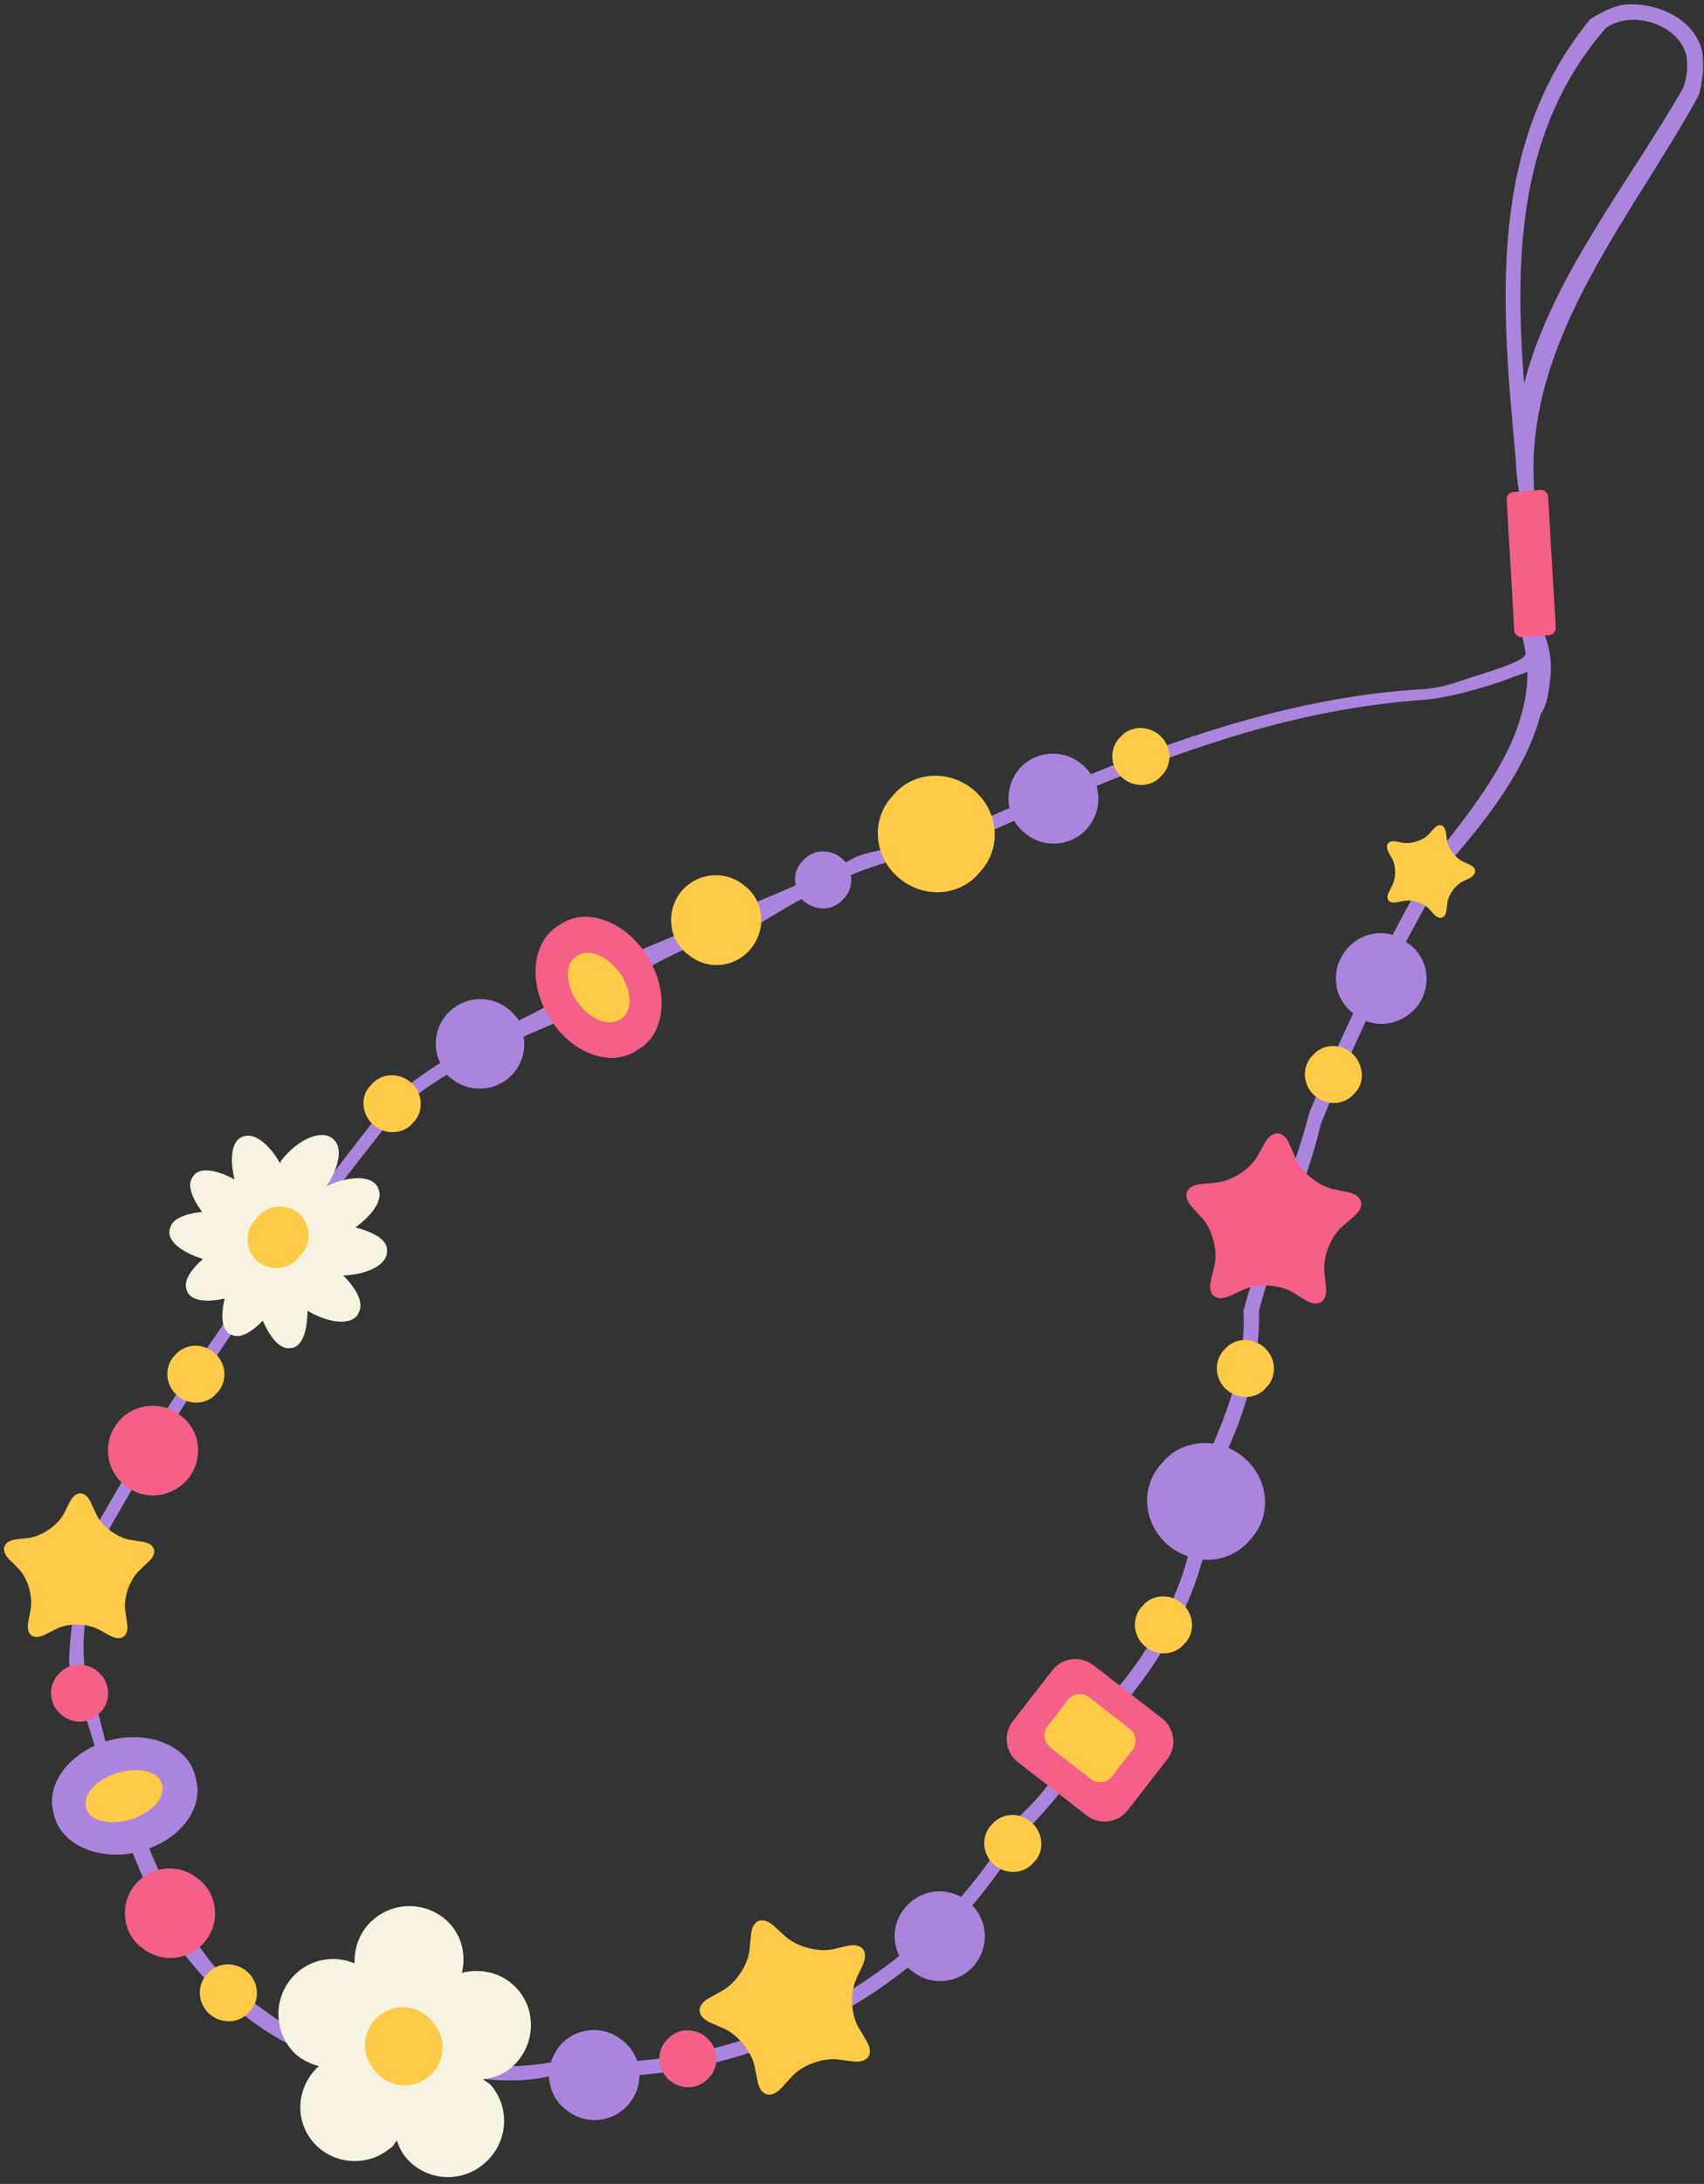 <?xml version="1.0" encoding="UTF-8"?><svg xmlns="http://www.w3.org/2000/svg" xmlns:xlink="http://www.w3.org/1999/xlink" height="463.5" preserveAspectRatio="xMidYMid meet" version="1.0" viewBox="-0.9 -0.9 361.9 463.5" width="361.9" zoomAndPan="magnify"><rect x="-0.9" y="-0.9" width="361.9" height="463.5" fill="#333333" stroke="none"/><g id="change1_1"><path d="M360.7,10.6C359.5,3,350.3-0.9,343.3,0.2c-2.3,0.6-4.5,1.7-6.5,3C315,29.9,317.9,63.4,321,96.3 c0.1,2.4,0.3,4.7,0.7,7.1c0.5,5.6,1,11.1,1.2,16.6c-2,3.2-1.6,6.5-0.7,10c0,1.2,0,2.4,0,3.5c0.4,1.4,0.7,2.8,0.9,4.2 c0,0.1,0,0.1,0,0.2c-0.2,1.7-8.7,4-15,6.1c-2.4,0.8-4.9,1.3-7.4,1.4c-24.2,1.5-47.4,8.9-69.9,18c-0.5-0.7-1.1-1.4-1.8-2l-0.4-0.3 c-4-3.2-9.9-2.6-13.2,1.4c-1.9,2.4-2.5,5.4-1.9,8.1c-5.2,2.2-10.3,4.5-15.4,6.8c-5.5,1.5-11.4,1.5-16.8,3.4 c-0.9,0.4-1.7,0.9-2.6,1.3c-0.3-0.3-0.6-0.6-0.9-0.9c-2.6-2.1-6.3-1.8-8.3,0.7l-0.3,0.3c-1.1,1.4-1.5,3.1-1.1,4.8 c-11.4,5-24.4,9.9-37,15.5c-7.7,5.9-14.8,9.7-21.8,13.2c-0.5-0.8-1.2-1.5-1.9-2.2l-0.4-0.3c-4-3.2-9.9-2.6-13.2,1.4 c-2.4,3-2.8,6.9-1.2,10.1c-3.5,2.2-7,4.7-10.7,7.9c-23.4,29.7-45.8,60.5-64.2,93.7c-1.8,8.1-3.6,16.4-3.9,24.7 c-0.3,4.6,3.6,8,3.5,12.4c0,0,0.7,2.4,1.9,6.2c-6.3,2.9-10.1,8.6-8.8,13.9l0.2,0.9c1.5,6,8.8,9.4,16.7,8c3.5,8.7,7.6,17.3,11.6,22.3 c15.7,19.5,30.3,21.3,30.3,21.3H73c0,0-7.2-2-21.9-13.3c-10.6-8.2-16.5-22.2-20.3-31.3c7-2.6,11.4-8.7,10-14.4l-0.2-0.9 c-1.5-6.3-9.6-9.8-18-7.7c-0.4,0.1-0.7,0.2-1.1,0.3c-0.9-3.4-1.5-5.9-1.5-5.9c-5.7-11-2.4-23.3-0.1-34.9 c18.3-33.2,40.6-64.2,64.2-93.6c3-2.6,6.3-4.9,9.9-7.1c0.2,0.2,0.4,0.4,0.7,0.6l0.4,0.3c4,3.2,9.9,2.6,13.2-1.4c1.8-2.2,2.5-5,2-7.6 c4.8-2.1,9.5-4.1,13.9-6c11.1-8.5,20.7-14.1,34.5-16.9c3.5-2.2,7-4.3,10.6-6.3c0.2,0.2,0.4,0.4,0.7,0.6c2.6,2.1,6.3,1.8,8.3-0.7 l0.3-0.3c1.1-1.3,1.5-3.1,1.2-4.7c6.1-2.5,12.4-4.3,19.2-4.7c5.2-2.3,10.4-4.6,15.5-6.8c0.5,0.9,1.2,1.7,2.1,2.5l0.4,0.3 c4,3.2,9.9,2.6,13.2-1.4c2.1-2.6,2.6-5.9,1.8-8.8c22-9,43.9-16.3,68.5-18.2c7.4-0.3,18.7-4.4,18.7-4.4c1.4-0.7,3-1,4.3-1.6 c0.1,14.3-10.2,27.2-18.8,38.1c-3.4,5.8-6.7,11.7-9.8,17.7c-3.5-1-7.4,0.1-9.9,3.2c-3.3,4-2.8,10,1.2,13.2l0.3,0.3 c-3.3,6.9-6.4,13.9-9.3,21c-3.7,14.4-10.2,27.7-14,42.1c0.5,10.1-2.6,19.3-6.4,28.2c-4-0.6-8.2,0.8-10.9,4.1l-0.6,0.7 c-4.1,5-3.2,12.6,2.1,16.9c1.2,1,2.6,1.7,4,2.2c-3.4,12.8-10.9,24.3-20.2,33.8c-4.6,8-9.4,16-16.4,22.1c-3.3,5.9-7.2,11.3-11.6,16.4 c-3.9-2.2-8.9-1.3-11.9,2.3c-2.5,3-2.8,7-1.2,10.2c-15.9,12.7-35.4,20.7-55.7,22.3c-0.5-1.6-1.5-3-2.9-4.2l-0.4-0.3 c-4-3.2-9.9-2.6-13.2,1.4c-0.8,1-1.4,2.2-1.8,3.4c-9.4,1.7-19,0.7-28.1-2.3c-3-0.5-6.1-0.6-9.2-0.8l-5.7,2.5c8.2,3,3.7-0.5,12.2,0.9 c9.9,2.4,20.2,4.9,30.4,2.7c0.1,2.6,1.2,5.1,3.4,6.9l0.4,0.3c4,3.2,9.9,2.6,13.2-1.4c1.5-1.8,2.2-4,2.2-6.1 c20.7-1.7,40.8-9.9,57-22.8c0.2,0.2,0.4,0.4,0.6,0.5l0.4,0.3c4,3.2,9.9,2.6,13.2-1.4c3.1-3.8,2.8-9.2-0.5-12.6 c4-4.7,7.6-9.7,10.7-15.1c6.5-6.6,12.4-13.7,16.6-22.1c9.8-10.4,17.9-22.6,21.6-36.2c3.8,0.3,7.5-1.1,10.1-4.2l0.6-0.7 c4.1-5,3.2-12.6-2.1-16.9c-1-0.8-2-1.4-3.1-1.9c4.1-9.2,6.7-18.9,6.5-29.2c3.5-13.5,10-25.9,13.1-39.5c3-7.4,6.2-14.7,9.6-21.9 c3.7,1.4,8,0.3,10.7-2.9c3.3-4,2.8-10-1.2-13.2l-0.4-0.3c-0.2-0.1-0.4-0.3-0.6-0.4c3.1-5.8,6.3-11.6,9.6-17.3c7.8-9,16-19.5,19-31 c1.6-2.4,1.7-5,2.1-8c0.3-3.9-0.3-6.6-1.6-9.7c0-3,0-6.1-0.2-9.3c0.4-1,0.8-1.9,1-2.8c0.2-0.2,0.5-0.4,0.8-0.6 c0.7-1.3-1.1-2.9-1.1-4.3c-11-37.5,16.5-67.3,32.6-96.7C360.7,16.4,361,13.4,360.7,10.6z M356.5,17.9 c-11.2,19.6-28.1,40.4-33.7,62.6c-2.1-27.3-1.2-54.2,17.4-75.5c5.7-3.9,15.5-0.7,17.1,6C357.6,13.3,357.4,15.7,356.5,17.9z" fill="#ab85dd"/></g><g id="change2_1"><path d="M20.8,362.1l-0.3,0.3c-2,2.5-5.8,2.8-8.3,0.7c-2.6-2.1-3-5.8-1-8.3l0.3-0.3c2-2.5,5.8-2.8,8.3-0.7 C22.4,355.9,22.8,359.6,20.8,362.1z M149,431.4c-2.6-2.1-6.3-1.8-8.3,0.7l-0.3,0.3c-2,2.5-1.6,6.2,1,8.3s6.3,1.8,8.3-0.7l0.3-0.3 C152,437.2,151.6,433.5,149,431.4z M136.7,202.2c-4.6-7.4-12.7-10.6-18.3-7.1l-0.8,0.5c-5.5,3.4-6.4,12.2-1.8,19.5 c4.5,7.4,12.7,10.6,18.3,7.1l0.8-0.5C140.4,218.3,141.2,209.6,136.7,202.2z M285.3,252.1l-3-0.6c-3.2-0.7-6.9-3.7-8.1-6.7L273,242 c-1.3-3-3.6-3.2-5.3-0.3l-1.5,2.7c-1.6,2.9-5.6,5.4-8.9,5.7l-3.1,0.3c-3.3,0.3-4.1,2.5-1.9,4.9l2.1,2.3c2.2,2.4,3.4,7,2.6,10.2 l-0.7,3c-0.8,3.2,1.1,4.7,4.1,3.3l2.8-1.3c3-1.4,7.7-1.1,10.5,0.6l2.6,1.6c2.8,1.7,4.8,0.4,4.4-2.8l-0.3-3.1 c-0.4-3.3,1.4-7.7,3.9-9.8l2.3-2C289.2,255.1,288.6,252.8,285.3,252.1z M245.9,363.8l-14.6-11.3c-2.7-2.1-6.6-1.6-8.7,1.1l-8.4,10.8 c-2.1,2.7-1.6,6.6,1.1,8.7l14.6,11.3c2.7,2.1,6.6,1.6,8.7-1.1l8.4-10.8C249.1,369.8,248.6,365.9,245.9,363.8z M39,313 c3.3-4.1,2.8-10-1.2-13.2l-0.4-0.3c-4-3.2-9.9-2.6-13.2,1.4c-3.3,4-2.8,10,1.2,13.2l0.4,0.3C29.7,317.7,35.6,317,39,313z M41.4,398 l-0.4-0.3c-4-3.2-9.9-2.6-13.2,1.4c-3.3,4-2.8,10,1.2,13.2l0.4,0.3c4,3.2,9.9,2.6,13.2-1.4C45.9,407.2,45.4,401.3,41.4,398z M328,133.9l-5.6,0.4c-0.9,0.1-1.7-0.6-1.7-1.5l-1.6-27.6c-0.1-0.9,0.6-1.7,1.5-1.7l5.6-0.4c0.9-0.1,1.7,0.6,1.7,1.5l1.6,27.6 C329.6,133.1,328.9,133.9,328,133.9z" fill="#f46087"/></g><g id="change3_1"><path d="M107.6,438L107.6,438c-1.8,1.5-3.8,2.1-5.9,2.4c0.6,0.5,1.3,0.8,1.8,1.4c4.1,5,3.4,12.3-1.6,16.5l-0.1,0.1 c-5,4.2-12.4,3.5-16.5-1.4c-0.9-1.1-1.5-2.3-1.9-3.6c-0.5,0.5-0.7,1.2-1.3,1.6L82,455c-5,4.2-12.4,3.5-16.5-1.4 c-4-4.8-3.3-11.8,1.3-16c-2.2-0.6-4.4-1.7-5.9-3.6c-4.1-5-3.4-12.4,1.6-16.5l0,0c3.5-2.9,8.1-3.3,11.9-1.7c-0.1-3.5,1.2-7,4.1-9.4 l0,0c5-4.2,12.4-3.5,16.5,1.4c2.4,2.9,3,6.6,2.2,10c4.3-1.1,9,0.1,12,3.7C113.3,426.4,112.6,433.8,107.6,438z M60.8,285.2l0.3,0 c2.3-0.4,3.3-3.9,3.3-7.9c4.5,2.6,9.1,3.2,10.7,0.8l0.1-0.3c1.3-2-0.3-5.1-3.2-8c5.1-0.2,9.2-2.2,9.3-5l0-0.3 c0.1-2.3-2.9-3.9-6.7-4.9c3.7-2.7,6-6,4.8-8.3l-0.1-0.3c-1.4-2.5-6.2-2.4-10.9-0.1c2.7-4,3.6-8.3,1.5-10l-0.2-0.2 c-2.4-1.9-7.2,0.1-10.8,4.6c-0.2,0.2-0.1,0.4-0.3,0.7c-2.3-4-5.4-6.6-7.8-5.7l-0.3,0.1c-2.3,0.9-2.6,4.8-1.6,9 c-3.6-1.9-7.1-2.7-8.6-0.9l-0.2,0.3c-1.4,1.7-0.2,4.6,1.9,7.5c-3.6,0.4-6.5,1.5-6.8,3.6l-0.1,0.3c-0.4,2.5,2.9,4.8,7.1,6.1 c-2.6,2.3-4.3,4.8-3.4,6.7l0.1,0.3c1,2,4.3,2.2,7.9,1.4c-0.8,3.5-0.7,6.6,1.2,7.6l0.3,0.1c1.8,0.9,4.3-0.6,6.6-3 C56.5,283,58.6,285.6,60.8,285.2z" fill="#f6f3e1"/></g><g id="change4_1"><path d="M63.3,265.1l-0.8,0.9c-2.1,2.6-6,3-8.6,0.9c-2.6-2.1-3-6-0.9-8.6l0.8-0.9c2.1-2.6,6-3,8.6-0.9 C65,258.6,65.4,262.5,63.3,265.1z M122.2,201.7l-0.4,0.2c-2.6,1.3-2.8,5.4-0.5,9.2c2.4,3.8,6.4,5.9,9,4.6l0.4-0.2 c2.6-1.3,2.8-5.4,0.5-9.2C128.8,202.5,124.8,200.4,122.2,201.7z M51.4,417.4c-2.6-2.1-6.3-1.8-8.3,0.7l-0.3,0.3 c-2,2.5-1.6,6.2,1,8.3c2.6,2.1,6.3,1.8,8.3-0.7l0.3-0.3C54.4,423.3,54,419.5,51.4,417.4z M90.8,428c-2.8-3.4-7.9-3.9-11.3-1 s-3.9,7.9-1,11.3l0.4,0.5c2.8,3.4,7.9,3.9,11.3,1c3.4-2.8,3.9-7.9,1-11.3L90.8,428z M237.6,164.3c2.6,2.1,6.3,1.8,8.3-0.7l0.3-0.3 c2-2.5,1.6-6.2-1-8.3s-6.3-1.8-8.3,0.7l-0.3,0.3C234.6,158.5,235,162.2,237.6,164.3z M22.4,346.2c2.5,1.4,4.1,0.2,3.7-2.6l-0.4-2.6 c-0.4-2.8,0.9-6.6,3-8.6l1.9-1.8c2.1-1.9,1.5-3.9-1.3-4.3l-2.6-0.4c-2.8-0.5-6-2.9-7.2-5.5l-1.1-2.4c-1.2-2.6-3.2-2.6-4.5-0.1 l-1.2,2.4c-1.3,2.5-4.6,4.8-7.5,5.2l-2.6,0.3c-2.8,0.3-3.5,2.3-1.5,4.3l1.9,1.9c2,2,3.1,5.9,2.6,8.7l-0.5,2.6 c-0.5,2.8,1.1,4,3.6,2.7l2.4-1.2c2.5-1.3,6.6-1.2,9.1,0.2L22.4,346.2z M25.1,375.1c-4.5,1-8,4.1-7.8,6.8l0,0.4 c0.2,2.8,4,4.2,8.5,3.2c4.5-1,8-4.1,7.8-6.8l0-0.4C33.4,375.5,29.6,374.1,25.1,375.1z M45.5,294.4c2-2.5,1.6-6.2-1-8.3 c-2.6-2.1-6.3-1.8-8.3,0.7l-0.3,0.3c-2,2.5-1.6,6.2,1,8.3c2.6,2.1,6.3,1.8,8.3-0.7L45.5,294.4z M78.6,238c2.6,2.1,6.3,1.8,8.3-0.7 l0.3-0.3c2-2.5,1.6-6.2-1-8.3c-2.6-2.1-6.3-1.8-8.3,0.7l-0.3,0.3C75.5,232.1,76,235.9,78.6,238z M267.4,284.9 c-2.6-2.1-6.3-1.8-8.3,0.7l-0.3,0.3c-2,2.5-1.6,6.2,1,8.3c2.6,2.1,6.3,1.8,8.3-0.7l0.3-0.3C270.4,290.7,270,287,267.4,284.9z M286.1,222.5c-2.6-2.1-6.3-1.8-8.3,0.7l-0.3,0.3c-2,2.5-1.6,6.2,1,8.3c2.6,2.1,6.3,1.8,8.3-0.7l0.3-0.3 C289.1,228.4,288.6,224.7,286.1,222.5z M311.2,182.6l-1.5-0.7c-1.6-0.8-3-2.8-3.3-4.5l-0.2-1.6c-0.3-1.7-1.4-2.1-2.6-0.8l-1.1,1.2 c-1.2,1.3-3.6,2-5.3,1.8l-1.6-0.3c-1.7-0.3-2.4,0.7-1.6,2.3l0.8,1.4c0.8,1.5,0.8,4,0,5.6l-0.7,1.4c-0.8,1.5-0.1,2.5,1.6,2.2l1.6-0.3 c1.7-0.3,4.1,0.4,5.3,1.7l1.1,1.2c1.2,1.2,2.4,0.8,2.6-0.9l0.2-1.6c0.2-1.7,1.7-3.7,3.2-4.5l1.5-0.7 C312.8,184.6,312.8,183.3,311.2,182.6z M250,339.3c-2.6-2.1-6.3-1.8-8.3,0.7l-0.3,0.3c-2,2.5-1.6,6.2,1,8.3c2.6,2.1,6.3,1.8,8.3-0.7 l0.3-0.3C253,345.2,252.6,341.4,250,339.3z M205.7,166.6c-5.3-4.3-12.9-3.7-17,1.4l-0.6,0.7c-4.1,5-3.2,12.6,2.1,16.9 c5.3,4.3,12.9,3.7,17-1.4l0.6-0.7C211.9,178.5,211,170.9,205.7,166.6z M158.6,200.4c3.3-4,2.8-10-1.2-13.2l-0.4-0.3 c-4-3.2-9.9-2.6-13.2,1.4s-2.8,10,1.2,13.2l0.4,0.3C149.4,205.1,155.3,204.5,158.6,200.4z M181.5,429.5c-1.7-2.8-1.9-7.5-0.5-10.5 l1.3-2.8c1.4-3-0.1-4.8-3.3-4.1l-3,0.7c-3.2,0.7-7.8-0.6-10.2-2.8l-2.3-2.1c-2.4-2.2-4.6-1.4-4.9,1.8l-0.3,3.1 c-0.3,3.3-2.9,7.2-5.8,8.8l-2.7,1.5c-2.9,1.6-2.8,3.9,0.2,5.3l2.8,1.2c3,1.3,6,5,6.6,8.2l0.6,3c0.6,3.2,2.9,3.8,5.1,1.4l2.1-2.3 c2.2-2.5,6.6-4.1,9.9-3.7l3.1,0.4c3.3,0.4,4.6-1.6,2.9-4.4L181.5,429.5z M239,366l-8.6-6.7c-1.4-1.1-3.4-0.8-4.5,0.6l-4.3,5.6 c-1.1,1.4-0.8,3.4,0.6,4.5l8.6,6.7c1.4,1.1,3.4,0.8,4.5-0.6l4.3-5.6C240.7,369.1,240.4,367.1,239,366z M218,385.7 c-2.6-2.1-6.3-1.8-8.3,0.7l-0.3,0.3c-2,2.5-1.6,6.2,1,8.3c2.6,2.1,6.3,1.8,8.3-0.7l0.3-0.3C221,391.6,220.6,387.9,218,385.7z" fill="#ffcb48"/></g></svg>